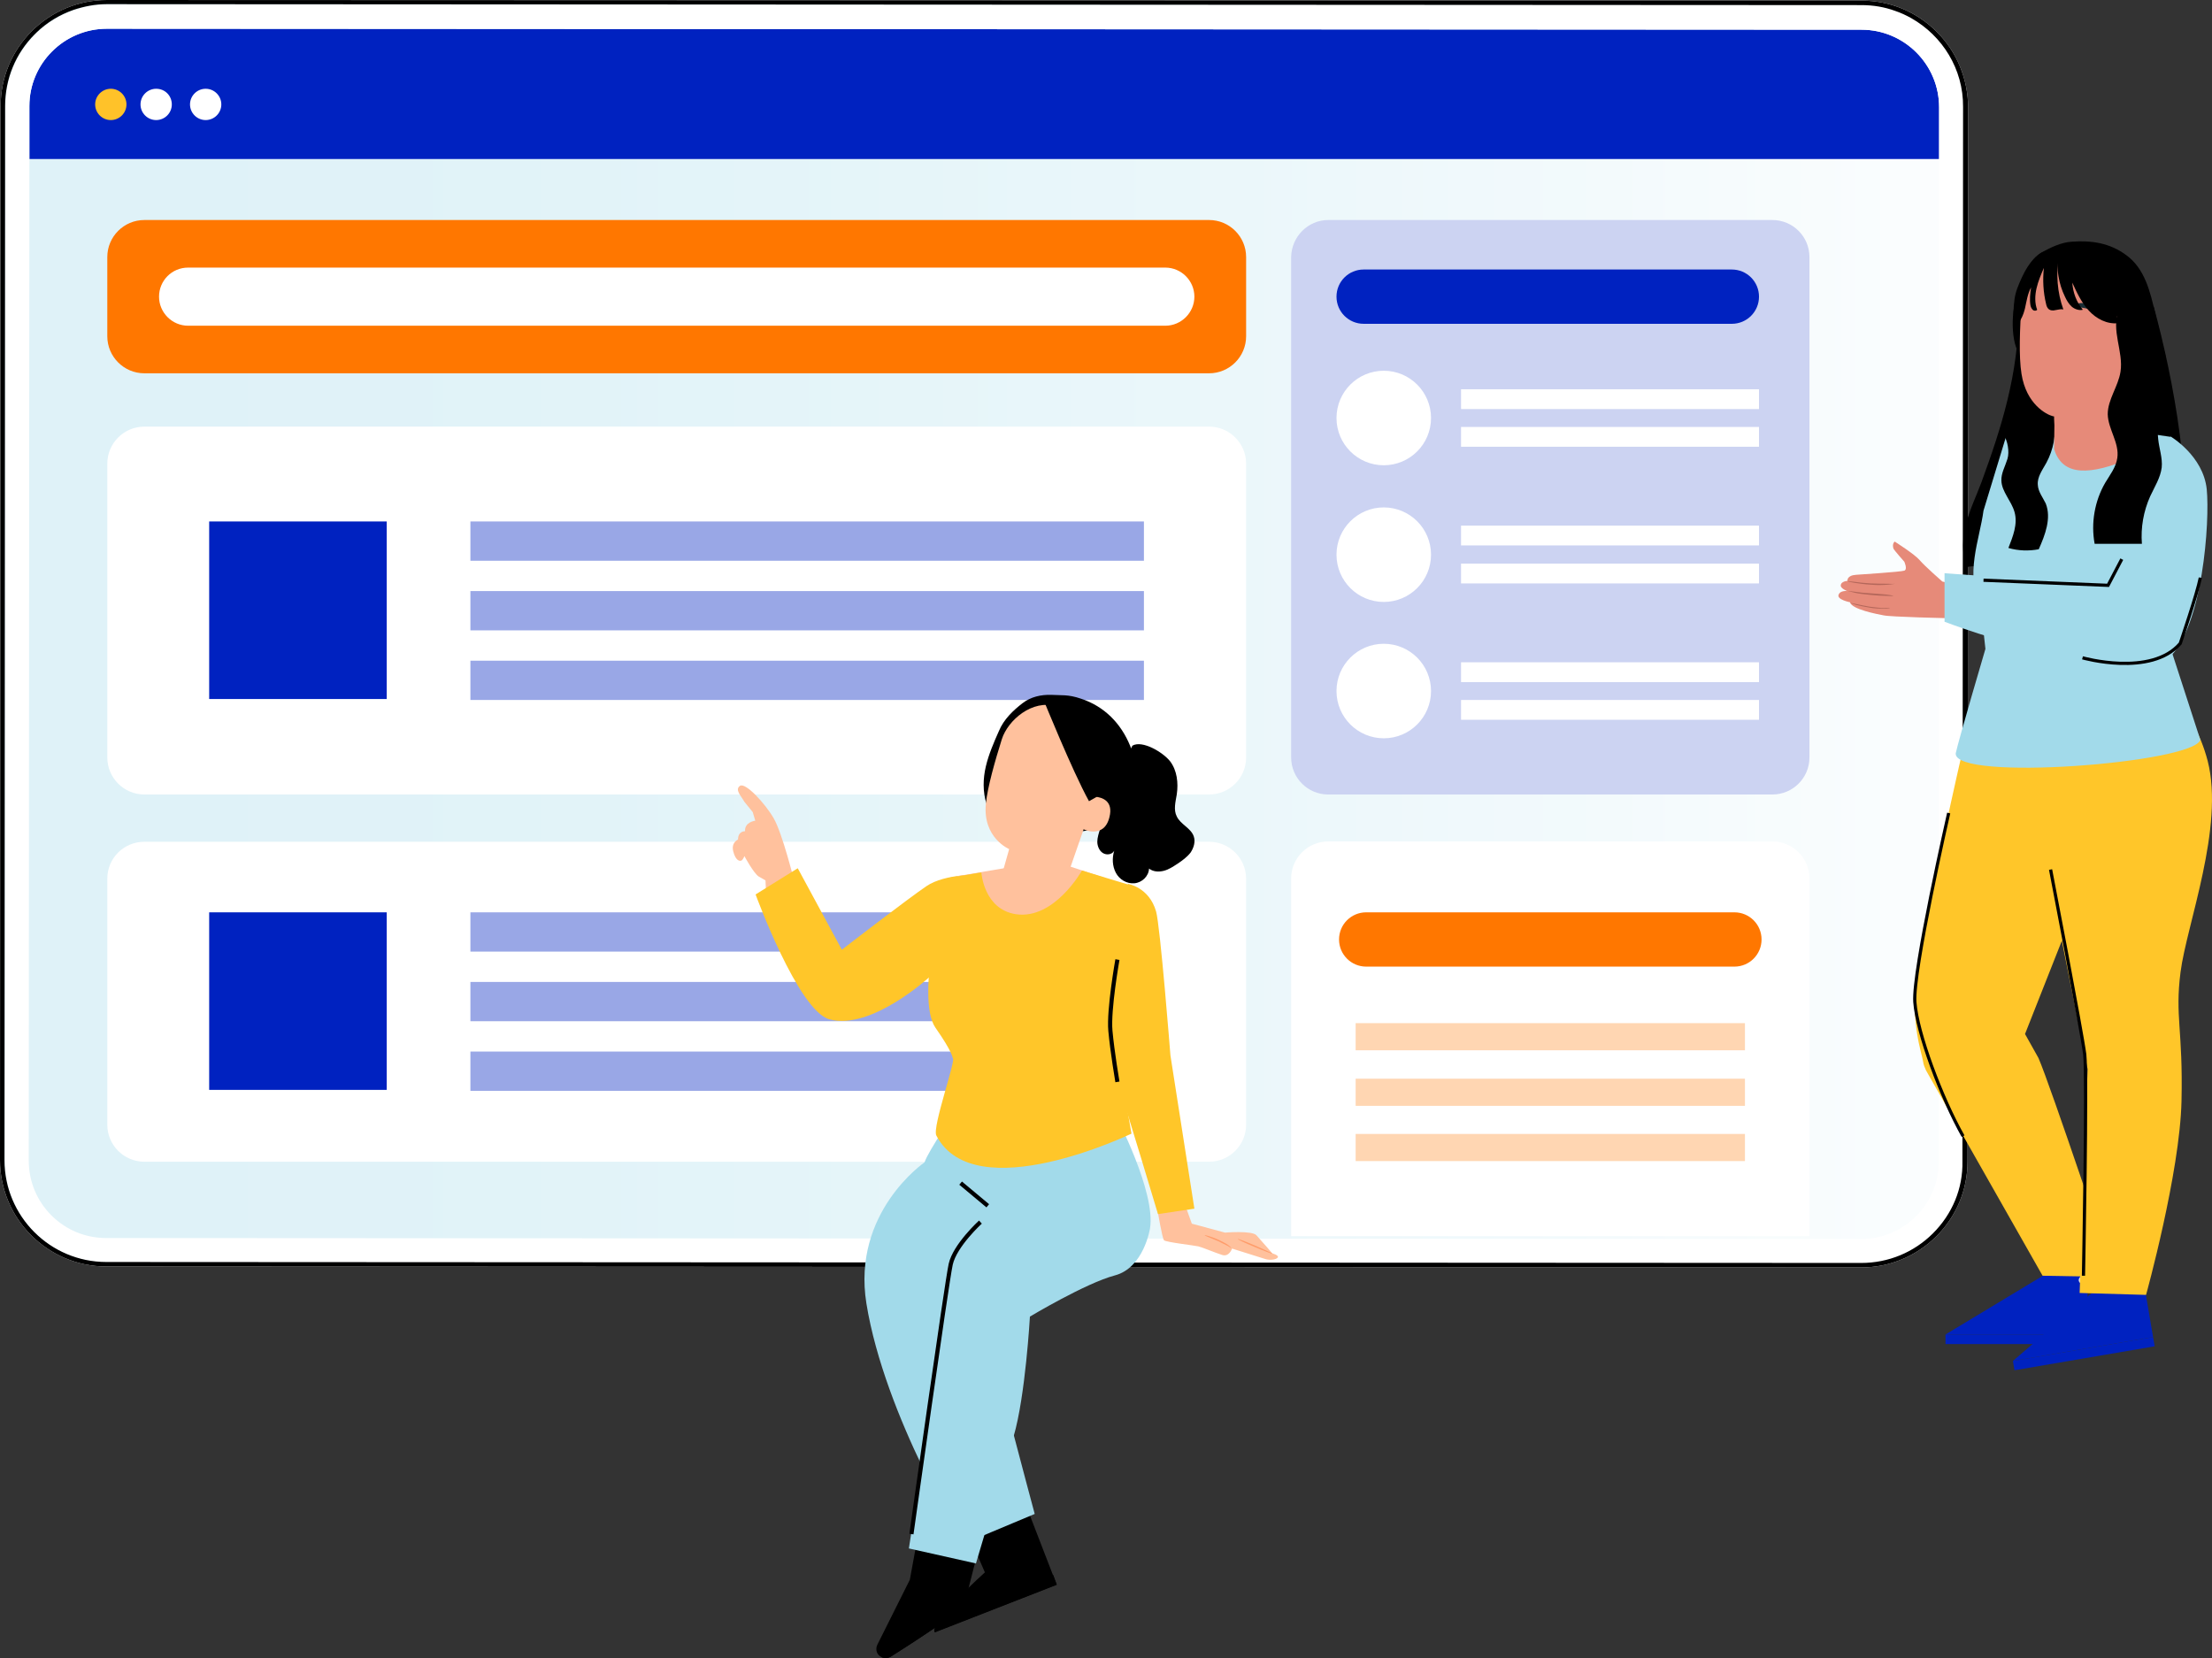 <?xml version="1.0" encoding="UTF-8" standalone="no"?>
<svg
   version="1.1"
   id="Laag_1"
   x="0px"
   y="0px"
   viewBox="0 0 692.649 519.255"
   xml:space="preserve"
   width="692.649"
   height="519.255"
   xmlns="http://www.w3.org/2000/svg"
   xmlns:svg="http://www.w3.org/2000/svg"><rect x="0" y="0" width="692.649" height="519.255" fill="#333333" stroke="none"/><defs
   id="defs236" />
<style
   type="text/css"
   id="style2">
	.st0{fill:#FFFFFF;}
	.st1{opacity:0.35;}
	.st2{fill:url(#SVGID_1_);}
	.st3{fill:#0022C0;}
	.st4{fill:#FFC229;}
	.st5{fill:#CCD3F2;}
	.st6{fill:#FF7700;}
	.st7{fill:#FFD6B2;}
	.st8{fill:#99A7E6;}
	.st9{fill-rule:evenodd;clip-rule:evenodd;fill:#0022C0;}
	.st10{fill:#E1E1E1;}
	.st11{fill:#FFC629;}
	.st12{fill:#A2DAEA;}
	.st13{opacity:0.3;}
	.st14{fill:#E68A79;}
	.st15{fill:#B4675A;}
	.st16{fill:#1A2E35;}
	.st17{fill:none;stroke:#000000;stroke-miterlimit:10;}
	.st18{fill:#FFC19D;}
	.st19{fill:#FF9C6A;}
	.st20{fill:none;stroke:#000000;stroke-width:1.3;stroke-miterlimit:10;}
</style>
<g
   id="g37"
   transform="translate(-34.9,-36)">
	<path
   class="st0"
   d="m 641.4,46 c -6.3,-6.3 -14.6,-9.8 -23.5,-9.8 L 68.4,36 v 0 c -8.9,0 -17.2,3.5 -23.5,9.7 -6.3,6.3 -9.8,14.6 -9.8,23.5 l -0.2,330.1 c 0,18.3 14.9,33.3 33.3,33.3 l 549.5,0.3 v 0 c 8.9,0 17.2,-3.5 23.5,-9.7 6.3,-6.3 9.8,-14.6 9.8,-23.5 L 651.2,69.6 C 651.1,60.7 647.7,52.3 641.4,46 Z"
   id="path4" />
	<path
   class="st0"
   d="m 51,416.5 c 4.6,4.6 10.7,7.1 17.2,7.1 l 549.5,0.3 c 13.4,0 24.3,-10.9 24.3,-24.3 L 642.2,85.8 H 44.1 l -0.2,313.5 c 0,6.5 2.5,12.6 7.1,17.2 z"
   id="path6" />
	<g
   class="st1"
   id="g23">
		
			<linearGradient
   id="SVGID_1_"
   gradientUnits="userSpaceOnUse"
   x1="35.68"
   y1="167.734"
   x2="650.36"
   y2="167.734"
   gradientTransform="matrix(1,0,0,-1,0,402.197)">
			<stop
   offset="0"
   style="stop-color:#A2DAEA"
   id="stop8" />
			<stop
   offset="0.2"
   style="stop-color:#A6DBEB"
   id="stop10" />
			<stop
   offset="0.43"
   style="stop-color:#B4E1EE"
   id="stop12" />
			<stop
   offset="0.67"
   style="stop-color:#CAEAF3"
   id="stop14" />
			<stop
   offset="0.92"
   style="stop-color:#EAF6FA"
   id="stop16" />
			<stop
   offset="1"
   style="stop-color:#F6FBFD"
   id="stop18" />
		</linearGradient>
		<path
   class="st2"
   d="m 68.3,36.8 h 549.5 c 18,0 32.6,14.6 32.6,32.6 v 330.1 c 0,18 -14.6,32.6 -32.6,32.6 H 68.3 c -18,0 -32.6,-14.6 -32.6,-32.6 V 69.4 c 0,-18 14.6,-32.6 32.6,-32.6 z"
   id="path21"
   style="fill:url(#SVGID_1_)" />
	</g>
	<path
   class="st3"
   d="m 642.1,69.6 c 0,-13.4 -10.9,-24.3 -24.3,-24.3 L 68.4,45 v 0 C 55,45 44.1,55.8 44.1,69.2 v 16.6 h 598 z"
   id="path25" />
	<path
   class="st0"
   d="m 633.5,41.8 c -1.6,-0.9 -3.3,-1.7 -5.1,-2.3 -3.3,-1.2 -6.8,-1.8 -10.5,-1.8 L 68.4,37.4 v 0 c -3.6,0 -7.1,0.6 -10.4,1.8 -4.3,1.5 -8.3,3.9 -11.7,7.2 -0.1,0.1 -0.3,0.2 -0.4,0.4 -6,6 -9.3,14 -9.3,22.5 l -0.2,330.1 c 0,17.6 14.3,31.9 31.9,31.9 l 549.5,0.3 v 0 c 8.5,0 16.5,-3.3 22.5,-9.3 6,-6 9.3,-14 9.3,-22.5 l 0.2,-330.1 c 0,-12 -6.6,-22.4 -16.3,-27.9 z m 8.5,357.9 c 0,13.4 -10.9,24.3 -24.3,24.3 L 68.2,423.7 c -6.5,0 -12.6,-2.5 -17.2,-7.1 -4.6,-4.6 -7.1,-10.7 -7.1,-17.2 L 44.1,85.9 V 69.2 C 44.1,55.9 55,45 68.3,45 v 0 l 549.5,0.3 c 13.4,0 24.3,10.9 24.3,24.3 v 16.3 z"
   id="path27" />
	<path
   d="m 641.4,46 c -6.3,-6.3 -14.6,-9.8 -23.5,-9.8 L 68.4,36 v 0 c -8.9,0 -17.2,3.5 -23.5,9.7 -6.3,6.3 -9.8,14.6 -9.8,23.5 l -0.2,330.1 c 0,18.3 14.9,33.3 33.3,33.3 l 549.5,0.3 v 0 c 8.9,0 17.2,-3.5 23.5,-9.7 6.3,-6.3 9.8,-14.6 9.8,-23.5 L 651.2,69.6 C 651.1,60.7 647.7,52.3 641.4,46 Z m -1.2,376.2 c -6,6 -14,9.3 -22.5,9.3 v 0 L 68.2,431.2 c -17.6,0 -31.9,-14.3 -31.9,-31.9 L 36.5,69.2 c 0,-8.5 3.3,-16.5 9.3,-22.5 0.1,-0.1 0.3,-0.2 0.4,-0.4 3.4,-3.3 7.4,-5.7 11.7,-7.2 3.3,-1.1 6.8,-1.8 10.4,-1.8 v 0 l 549.5,0.3 c 3.7,0 7.2,0.6 10.5,1.8 1.8,0.6 3.5,1.4 5.1,2.3 9.7,5.5 16.3,15.9 16.2,27.8 l -0.2,330.1 c 0.2,8.6 -3.2,16.6 -9.2,22.6 z"
   id="path29" />
	<path
   class="st4"
   d="m 74.5,68.7 c 0,2.7 -2.2,4.9 -4.9,4.9 -2.7,0 -4.9,-2.2 -4.9,-4.9 0,-2.7 2.2,-4.9 4.9,-4.9 2.7,0 4.9,2.2 4.9,4.9 z"
   id="path31" />
	<path
   class="st0"
   d="m 99.3,63.8 c -2.7,0 -4.9,2.2 -4.9,4.9 0,2.7 2.2,4.9 4.9,4.9 2.7,0 4.9,-2.2 4.9,-4.9 0,-2.7 -2.2,-4.9 -4.9,-4.9 z"
   id="path33" />
	<path
   class="st0"
   d="m 83.8,63.8 c -2.7,0 -4.9,2.2 -4.9,4.9 0,2.7 2.2,4.9 4.9,4.9 2.7,0 4.9,-2.2 4.9,-4.9 0,-2.7 -2.1,-4.9 -4.9,-4.9 z"
   id="path35" />
</g>
<path
   class="st5"
   d="M 415.9,68.9 H 555 c 6.4,0 11.6,5.2 11.6,11.6 v 156.7 c 0,6.4 -5.2,11.6 -11.6,11.6 H 415.9 c -6.4,0 -11.6,-5.2 -11.6,-11.6 V 80.5 c 0.1,-6.4 5.3,-11.6 11.6,-11.6 z"
   id="path39" />
<path
   class="st6"
   d="m 45.2,68.9 h 333.4 c 6.4,0 11.6,5.2 11.6,11.6 v 24.8 c 0,6.4 -5.2,11.6 -11.6,11.6 H 45.2 c -6.4,0 -11.6,-5.2 -11.6,-11.6 V 80.5 c 0,-6.4 5.2,-11.6 11.6,-11.6 z"
   id="path41" />
<path
   class="st0"
   d="m 566.6,387.1 v -112 c 0,-6.4 -5.2,-11.6 -11.6,-11.6 H 415.9 c -6.4,0 -11.6,5.2 -11.6,11.6 v 112"
   id="path43" />
<path
   class="st3"
   d="m 427,84.4 h 115.3 c 4.7,0 8.5,3.8 8.5,8.5 v 0 c 0,4.7 -3.8,8.5 -8.5,8.5 H 427 c -4.7,0 -8.5,-3.8 -8.5,-8.5 v 0 c 0,-4.7 3.8,-8.5 8.5,-8.5 z"
   id="path45" />
<path
   class="st0"
   d="m 45.2,133.6 h 333.4 c 6.4,0 11.6,5.2 11.6,11.6 v 92 c 0,6.4 -5.2,11.6 -11.6,11.6 H 45.2 c -6.4,0 -11.6,-5.2 -11.6,-11.6 v -92 c 0,-6.4 5.2,-11.6 11.6,-11.6 z"
   id="path47" />
<path
   class="st0"
   d="m 45.2,263.6 h 333.4 c 6.4,0 11.6,5.2 11.6,11.6 v 77 c 0,6.4 -5.2,11.6 -11.6,11.6 H 45.2 c -6.4,0 -11.6,-5.2 -11.6,-11.6 v -77 c 0,-6.5 5.2,-11.6 11.6,-11.6 z"
   id="path49" />
<path
   class="st0"
   d="m 58.9,83.8 h 306 c 5,0 9.1,4.1 9.1,9.1 v 0 c 0,5 -4.1,9.1 -9.1,9.1 h -306 c -5,0 -9.1,-4.1 -9.1,-9.1 v 0 c 0,-5 4,-9.1 9.1,-9.1 z"
   id="path51" />
<path
   class="st6"
   d="m 427.8,285.7 h 115.3 c 4.7,0 8.5,3.8 8.5,8.5 v 0 c 0,4.7 -3.8,8.5 -8.5,8.5 H 427.8 c -4.7,0 -8.5,-3.8 -8.5,-8.5 v 0 c 0,-4.7 3.8,-8.5 8.5,-8.5 z"
   id="path53" />
<rect
   x="424.5"
   y="320.4"
   class="st7"
   width="121.9"
   height="8.5"
   id="rect55" />
<rect
   x="424.5"
   y="337.8"
   class="st7"
   width="121.9"
   height="8.5"
   id="rect57" />
<rect
   x="424.5"
   y="355.1"
   class="st7"
   width="121.9"
   height="8.5"
   id="rect59" />
<g
   id="g69"
   transform="translate(-34.9,-36)">
	<rect
   x="182.2"
   y="199.3"
   class="st8"
   width="210.9"
   height="12.3"
   id="rect61" />
	<rect
   x="100.4"
   y="199.3"
   class="st3"
   width="55.6"
   height="55.6"
   id="rect63" />
	<rect
   x="182.2"
   y="221.1"
   class="st8"
   width="210.9"
   height="12.3"
   id="rect65" />
	<rect
   x="182.2"
   y="242.9"
   class="st8"
   width="210.9"
   height="12.3"
   id="rect67" />
</g>
<g
   id="g79"
   transform="translate(-34.9,-36)">
	<rect
   x="182.2"
   y="321.7"
   class="st8"
   width="210.9"
   height="12.3"
   id="rect71" />
	<rect
   x="100.4"
   y="321.7"
   class="st3"
   width="55.6"
   height="55.6"
   id="rect73" />
	<rect
   x="182.2"
   y="343.5"
   class="st8"
   width="210.9"
   height="12.3"
   id="rect75" />
	<rect
   x="182.2"
   y="365.3"
   class="st8"
   width="210.9"
   height="12.3"
   id="rect77" />
</g>
<rect
   x="457.5"
   y="164.6"
   class="st0"
   width="93.3"
   height="6.2"
   id="rect81" />
<rect
   x="457.5"
   y="176.5"
   class="st0"
   width="93.3"
   height="6.2"
   id="rect83" />
<circle
   class="st0"
   cx="433.3"
   cy="173.7"
   r="14.8"
   id="circle85" />
<rect
   x="457.5"
   y="121.9"
   class="st0"
   width="93.3"
   height="6.2"
   id="rect87" />
<rect
   x="457.5"
   y="133.7"
   class="st0"
   width="93.3"
   height="6.2"
   id="rect89" />
<circle
   class="st0"
   cx="433.3"
   cy="130.9"
   r="14.8"
   id="circle91" />
<rect
   x="457.5"
   y="207.4"
   class="st0"
   width="93.3"
   height="6.2"
   id="rect93" />
<rect
   x="457.5"
   y="219.2"
   class="st0"
   width="93.3"
   height="6.2"
   id="rect95" />
<circle
   class="st0"
   cx="433.3"
   cy="216.4"
   r="14.8"
   id="circle97" />
<polygon
   class="st9"
   points="644.1,456.9 688.6,456.9 688.6,453.9 644.1,453.9 "
   id="polygon99"
   transform="translate(-34.9,-36)" />
<polygon
   class="st9"
   points="674.6,435.5 644.1,453.9 688.6,453.9 688.6,435.5 "
   id="polygon101"
   transform="translate(-34.9,-36)" />
<polygon
   class="st9"
   points="665.7,465.1 709.6,457.6 709.1,454.7 665.2,462.2 "
   id="polygon103"
   transform="translate(-34.9,-36)" />
<polygon
   class="st9"
   points="692.2,438.9 665.2,462.2 709.1,454.7 706,436.5 "
   id="polygon105"
   transform="translate(-34.9,-36)" />
<path
   class="st10"
   d="m 652.2,399.5 c 0.7,-0.1 1.4,0.5 1.5,1.2 0.1,0.7 -0.5,1.4 -1.2,1.5 -0.7,0.1 -1.6,-0.6 -1.6,-1.3 0,-0.7 0.7,-1.5 1.4,-1.4"
   id="path107" />
<g
   id="g113"
   transform="translate(-34.9,-36)">
	<path
   class="st11"
   d="m 649.6,270.4 c 0,0 -12.1,52.5 -14.6,72.4 -1.8,13.8 1.7,23 2.1,25.7 0.1,0.9 0.5,1.8 0.9,2.7 l 36.5,64.3 22.5,0.4 c 0,0 -20.1,-60.2 -23.8,-68.6 l -4.2,-7.5 33.4,-84.6 z"
   id="path109" />
	<path
   class="st11"
   d="m 669.2,271.3 c -0.4,1.7 19.4,99.5 19.4,99.5 l -2.5,70.1 20.8,0.6 c 0,0 10.6,-38.2 11.1,-60.7 0.5,-22.5 -2.1,-26.4 -0.3,-40.4 1.9,-14.8 13.8,-45.4 8.5,-66.1 -4.5,-17.3 -16.1,-25.7 -16.1,-25.7 z"
   id="path111" />
</g>
<path
   d="m 674.4,96 -42.2,1.1 c -0.2,20.4 -5.5,36.8 -11.7,53.8 -1.6,4.3 -3.6,8.4 -4.8,12.9 -1.2,4.5 -1.5,9.6 0.2,13.8 3.6,-1 11.3,0.9 14.8,-0.2 0,-1.4 0.1,-2.8 0.1,-4.1 0.2,1.8 1.4,3.4 2.7,4.2 1.7,1 3.8,1 5.7,1 11.2,-0.4 22.3,-2.3 33.2,-5.6 1.4,-0.4 10.1,2 10.1,2 4.8,-20.6 -1.9,-56.3 -8.1,-78.9 z"
   id="path115" />
<path
   class="st12"
   d="m 628.1,136.9 -7,23 c 0,0 0.2,-1.8 0,0 -1.2,9.1 -6,20 -0.8,30.5 l 1.4,12.8 c 0,0 -8.4,28.5 -9.3,32.7 -0.7,8.9 74.3,3.1 76.6,-4.2 l -9.8,-30.2 0.6,-38.6 c 0.5,-12.8 -0.1,-26.1 -0.1,-26.1 l -18,-2.6 -18.4,1.4 z"
   id="path117" />
<g
   class="st13"
   id="g121"
   transform="translate(-34.9,-36)">
	<path
   d="m 683,223.2 c -3.2,-0.9 -6.2,-2.6 -7.8,-5.5 l -0.1,0.2 c 0.6,3.7 3.8,7.2 7.5,8.2 3.7,1 7.5,-0.6 9.9,-3.5 -3.1,1.1 -6.3,1.5 -9.5,0.6 z"
   id="path119" />
</g>
<g
   id="g135"
   transform="translate(-34.9,-36)">
	<g
   id="g131">
		<path
   class="st14"
   d="m 643.1,218.1 c 0,0 -5.6,-4.9 -7.1,-6.7 -1.5,-1.8 -7.8,-5.8 -7.8,-5.8 0,0 -0.9,0.6 -0.4,2.2 0.2,0.5 3.4,4.1 3.4,4.1 0,0 1.1,2.4 0,2.8 -1.1,0.4 -15.1,1.3 -15.1,1.3 -3,0.2 -2.7,1.9 -2.7,1.9 0,0 -2.1,0.1 -2.1,1.5 0,0.9 2,1.7 2,1.7 0,0 -2.2,-0.3 -2.7,1.2 -0.5,1.5 3.6,2.3 3.6,2.3 0.5,2.2 8.4,3.7 10.5,4.1 2.1,0.5 20.4,0.9 20.4,0.9 l 2.1,-10.5 z"
   id="path123" />
		<path
   class="st15"
   d="m 628.3,218.8 c 0,0 -0.8,0.2 -2.2,0.3 -1.4,0.1 -3.2,0.2 -5.3,0 -2.1,-0.1 -3.9,-0.4 -5.3,-0.6 -1.3,-0.2 -2.2,-0.5 -2.1,-0.5 0,-0.1 0.8,0.1 2.2,0.2 1.3,0.2 3.2,0.4 5.2,0.5 2,0.1 3.9,0.1 5.3,0.1 1.4,0.1 2.2,0 2.2,0 z"
   id="path125" />
		<path
   class="st15"
   d="m 627.8,222.6 c 0,0 -0.8,0.1 -2.1,0 -1.3,0 -3.1,-0.1 -5.1,-0.3 -2,-0.2 -3.8,-0.4 -5,-0.7 -1.2,-0.3 -2,-0.5 -2,-0.5 0,-0.1 0.8,0.1 2.1,0.2 1.3,0.2 3,0.4 5,0.5 1.9,0.1 3.6,0.3 5,0.4 1.3,0.2 2.1,0.3 2.1,0.4 z"
   id="path127" />
		<path
   class="st15"
   d="m 626.7,226.4 c 0,0 -0.7,0.2 -1.8,0.2 -1.2,0 -2.8,0 -4.5,-0.3 -1.7,-0.3 -3.3,-0.6 -4.4,-0.9 -1.1,-0.3 -1.8,-0.6 -1.8,-0.6 0,-0.1 2.8,0.6 6.2,1.2 1.7,0.2 3.3,0.4 4.4,0.4 1.2,-0.1 1.9,-0.1 1.9,0 z"
   id="path129" />
	</g>
	<path
   class="st12"
   d="m 714.6,172.7 c 0,0 10.2,6 11.3,16.5 1,10 -1.2,43.2 -12,53 -2.5,2.3 -19.5,1.8 -35.6,-1.4 -17.7,-3.6 -34.5,-10.1 -34.5,-10.1 v -15.2 l 51.3,3.8 z"
   id="path133" />
</g>
<g
   id="g161"
   transform="translate(-34.9,-36)">
	<path
   d="m 673,187.8 c -0.2,-2.5 1.5,-4.7 2.7,-6.9 2.2,-4.1 3.1,-8.9 2.5,-13.5 l -15.8,5 c 1.1,1.5 1.8,5.1 1.1,7.3 -0.7,2.3 -2,4.5 -1.9,6.8 0.1,3.5 3.1,6.3 4.1,9.8 1.1,3.8 -0.5,7.7 -1.9,11.3 3.1,0.9 6.4,1 9.5,0.4 2,-4.5 4,-9.7 2.2,-14.3 -0.9,-1.9 -2.4,-3.7 -2.5,-5.9 z"
   id="path137" />
	<g
   id="g157">
		<g
   id="g147">
			<path
   d="m 709.8,134.3 c -1.6,-7 -3.3,-14.2 -9.1,-18.4 -5.1,-3.8 -10.9,-4.7 -17.2,-4.2 -3.1,0.2 -6.6,1.8 -9.3,3.4 -3.7,2.2 -5.1,6.6 -6.8,10.5 -3.4,7.9 -2.6,18.5 0,21.3 l 33.2,16.2 c 5.7,-3.2 9.5,-4.7 10.8,-11.1 1,-4.3 -0.6,-13.4 -1.6,-17.7 z"
   id="path139" />
			<g
   id="g145">
				<path
   class="st14"
   d="M 700.2,122.4 679.5,117 c -6.7,-0.8 -11.1,7.4 -11.6,14.1 -0.5,7.4 -0.9,16.5 0,22 1.5,9.5 7.8,12.7 9.7,13.2 0.3,0.1 0.5,0.1 0.5,0.1 0,0.5 0,1.2 0.1,2.8 l -0.1,7.4 c 2.7,9 11.9,7.9 23.3,3.2 l 2.3,-53.5 c 0.1,-1.9 -1.4,-3.7 -3.5,-3.9 z"
   id="path141" />
				<path
   class="st16"
   d="m 684.2,131.8 c 0.1,0.4 1.7,0.3 3.5,0.7 1.8,0.3 3.2,0.9 3.5,0.6 0.1,-0.2 -0.1,-0.6 -0.7,-1 -0.5,-0.4 -1.5,-0.9 -2.5,-1.1 -1,-0.2 -2.1,-0.1 -2.7,0.1 -0.8,0.2 -1.2,0.5 -1.1,0.7 z"
   id="path143" />
			</g>
		</g>
		<path
   d="m 679.3,115.7 c -0.5,4.5 0.2,9.1 2.2,13.2 0.5,1.1 1.2,2.3 2.1,3.1 0.9,0.8 2.3,1.3 3.5,1 -2,-2.4 -3.1,-5.4 -3.3,-8.5 1.4,3.1 2.9,6.3 5.2,8.8 2.3,2.5 5.7,4.3 9.1,3.9 l -0.3,-2.3 c 0.5,1.6 1.4,3.2 2.8,4.2 1.4,1 3.5,1.1 4.8,0 -1.3,-5.5 1.9,-11.7 -0.3,-16.9 -1.6,-3.6 -5.4,-5.7 -9.2,-6.8 -5.3,-1.5 -11.1,-1.6 -16.4,-0.2"
   id="path149" />
		<g
   id="g155">
			<path
   class="st16"
   d="m 679.8,115.8 c 0,0.1 0,0.2 0,0.2 v 0 c 0,0 0,-0.1 0,-0.2 z"
   id="path151" />
			<path
   d="m 679.7,116 -0.7,-0.3 c -2.1,-1 -3.5,-2.2 -6.7,0.8 -1.7,1.6 -3.2,4 -4.3,6.4 -1,2.2 -2,4.5 -2.3,6.9 -0.4,3.1 -0.4,5.3 0,8.5 1.8,-1.3 2.8,-3.6 3.3,-5.8 0.5,-2.2 0.8,-4.5 1.9,-6.5 -0.3,1.9 -0.5,3.8 -0.2,5.6 0.1,0.5 0.3,1 0.7,1.4 0.4,0.4 1.1,0.4 1.4,0 -0.8,-2.1 -0.7,-4.5 -0.2,-6.7 0.5,-2.2 1.4,-4.3 2.3,-6.4 -0.4,3.8 -0.2,7.6 0.7,11.3 0.1,0.5 0.3,1.1 0.7,1.5 0.6,0.6 1.5,0.6 2.3,0.4 0.8,-0.1 1.6,-0.4 2.4,-0.2 -1.9,-5.3 -2.4,-11.2 -1.3,-16.9 z"
   id="path153" />
		</g>
	</g>
	<path
   d="m 698.4,133.3 c -2.6,5.9 1.5,12.8 0.5,19.1 -0.7,4.6 -4,8.7 -4,13.3 0.1,4.7 3.7,9 3,13.7 -0.4,2.9 -2.3,5.3 -3.8,7.8 -3.3,5.7 -4.5,12.6 -3.3,19.1 4.9,0 9.9,0 14.8,0 -0.4,-5.1 0.5,-10.2 2.6,-14.9 1.4,-3 3.2,-5.8 3.6,-9 0.3,-3 -0.8,-5.9 -1.1,-8.9 -0.6,-5.4 1,-10.8 2,-16.1 1,-5.4 1.1,-11.3 -2.2,-15.7"
   id="path159" />
</g>
<path
   class="st17"
   d="m 610.2,254.6 c 0,0 -11.3,49.5 -10.6,59.2 0.7,9.7 8.3,29.9 15.1,42"
   id="path163" />
<path
   class="st17"
   d="m 642.1,272.3 c 0,0 9.8,50.8 10.7,57.9 0.8,7.2 -0.4,69.3 -0.4,69.3"
   id="path165" />
<polyline
   class="st17"
   points="699.3,211.1 695,219.3 656,217.7 "
   id="polyline167"
   transform="translate(-34.9,-36)" />
<path
   class="st17"
   d="m 652.1,206 c 0,0 21.5,6.1 30.6,-4.5 0,0 5.3,-15.5 6.3,-20.6"
   id="path169" />
<g
   id="g231"
   transform="translate(-34.9,-36)">
	<g
   id="g223">
		<path
   class="st18"
   d="m 283.6,311.9 c 0,0 -3.7,-14.9 -6.4,-19.6 -2.7,-4.7 -8.9,-11.4 -10.6,-10.2 -1.7,1.2 0.4,3.2 1.4,5 l 2.6,3.2 0.8,2.7 c 0,0 -3.4,0.4 -3.2,3.3 0,0 -2.2,-0.1 -2.2,2.6 0,0 -2.2,0.9 -1.5,3.7 0.7,2.8 2,3.3 2.7,2.8 0.4,-0.3 0.8,-1.3 0.8,-1.3 0,0 2.9,5.4 4.5,6.4 1.2,0.7 2.1,1.2 2.1,1.2 l 0.2,4.2 c 0,0 1.5,2.2 5.3,-1.6 3.8,-3.6 3.5,-2.4 3.5,-2.4 z"
   id="path171" />
		<g
   id="g189">
			<g
   id="g177">
				<path
   d="m 324.8,503.4 -5,27.3 -10.2,20.4 c -0.7,1.5 -0.1,3.3 1.5,3.9 v 0 c 0.9,0.3 1.8,0.3 2.6,-0.2 5,-3.1 23.2,-14.7 23.4,-16.7 0.3,-2.3 7.2,-28.4 7.2,-28.4 z"
   id="path173" />
				<path
   d="m 311,555 26.4,-18.7 -0.2,1.2 c -0.2,1 -0.8,1.9 -1.6,2.5 -2.1,1.7 -8.2,6.2 -21.9,14.9 -0.8,0.4 -1.8,0.5 -2.7,0.1 z"
   id="path175" />
			</g>
			<g
   id="g183">
				<path
   d="m 334.9,509 8.4,19.4 c 0,0 -16.9,15.1 -15.7,18.8 l 38.2,-14.9 -11.9,-30.8 z"
   id="path179" />
				<path
   d="m 365.8,532.2 -1.1,-3 -36.3,15.4 c 0,0 -1.4,1.4 -0.8,2.5 z"
   id="path181" />
			</g>
			<path
   class="st12"
   d="m 395,420.7 c 0,0 -1.9,12.3 -11,14.7 -9.1,2.4 -26.6,12.9 -26.6,12.9 0,0 -1.4,24.9 -5.1,37.5 -3.7,12.6 -11.8,39.8 -11.8,39.8 l -21,-4.7 c 0,0 11.3,-72.9 13.3,-86.6 2,-13.7 21.3,-25.9 21.3,-25.9 l 5.4,-22.6 24.6,-0.8 c 0.1,0.1 12.8,24.3 10.9,35.7 z"
   id="path185" />
			<path
   class="st12"
   d="m 333.9,383.4 c 0.2,1 -8.2,12.7 -9.5,16.6 0,0 -22.8,15.6 -18.2,44.2 5.7,35.3 30.9,76.5 31,75 l 21.7,-9.1 c 0,0 -16.4,-61.1 -15.8,-61.8 0.5,-0.7 11.4,-38.7 11.4,-38.7 l 5,-23.8 z"
   id="path187" />
		</g>
		<g
   id="g203">
			<path
   d="m 379.4,295.5 c 1.9,-6 3.9,-11.9 5.8,-17.9 l 4.3,-8.1 c 3.1,-1.8 9.6,2.1 11.8,4.9 2.2,2.9 2.6,6.8 2.1,10.3 -0.4,2.4 -1.1,4.9 0,7 1.2,2.5 4.4,3.6 5.3,6.2 0.6,1.7 0,3.6 -1,5.1 -1.1,1.4 -2.6,2.5 -4.1,3.5 -1.4,0.9 -2.7,1.8 -4.3,2.2 -1.6,0.4 -3.3,0.3 -4.6,-0.7 -0.1,2.4 -2.2,4.4 -4.6,4.6 -2.4,0.2 -4.7,-1.2 -5.8,-3.3 -1.1,-2.1 -1.2,-4.6 -0.5,-6.9 -0.6,1.2 -2.4,1.5 -3.6,0.7 -1.1,-0.7 -1.7,-2.2 -1.7,-3.5 0,-1.3 0.5,-2.8 0.9,-4.1 z"
   id="path191" />
			<g
   id="g201">
				<path
   d="m 388.8,269.6 c -2.9,-7.1 -8.1,-12.4 -15.4,-14.8 -4.1,-1.4 -6.1,-1 -9.3,-1.2 -3.2,-0.1 -6.4,0.6 -9,2.6 -3,2.3 -5.9,5.1 -7.4,8.7 -1.6,3.6 -3.2,7.3 -4.1,11.1 -0.9,3.8 -1,7.9 0.2,11.7 l 9,4.6 c 5.2,1.8 10.5,3.7 16,4.1 5.5,0.4 11.4,-0.8 15.5,-4.5 5.9,-4.9 7.4,-15.1 4.5,-22.3 z"
   id="path193" />
				<path
   class="st18"
   d="m 365.7,257.2 3.5,0.6 11.2,9 c 1.8,0.7 2.8,2.6 2.3,4.5 l -13.8,39.7 -20.8,0.8 2.8,-9.9 c 0,0 -8.3,-3.5 -7.3,-14.1 0.5,-5.3 2.9,-13.6 5,-20.3 1.9,-6 9.6,-12.6 17.1,-10.3 z"
   id="path195" />
				<path
   class="st18"
   d="m 375.6,287.8 c 0.2,-0.8 1.5,-2.3 2.3,-2.3 2.1,0.2 5.7,1.3 4.4,6.4 -1.7,7 -8.4,3.8 -8.4,3.6 0.1,-0.1 1,-5.1 1.7,-7.7 z"
   id="path197" />
				<path
   d="m 378.2,285.6 -2.3,1.3 c -5.3,-9.6 -14.4,-32.2 -13.9,-30.9 0,0 5.8,-0.5 11.1,2.2 5.3,2.7 15,8.8 12.8,15.4 -2.2,6.5 -7.7,12 -7.7,12 z"
   id="path199" />
			</g>
		</g>
		<g
   id="g211">
			<path
   class="st18"
   d="m 408.1,419.2 10.4,2.8 c 0,0 8.3,-0.7 9.8,0.8 1.4,1.5 5,5.7 5,5.7 0,0 2.2,0.6 1.7,1.3 -0.5,0.7 -2.5,0.9 -3.8,0.5 -1.3,-0.4 -10.5,-3.3 -10.5,-3.3 0,0 -0.9,2.7 -3.1,2 -2.2,-0.7 -6.2,-2.4 -7.5,-2.7 -1.3,-0.3 -10.1,-1.3 -10.7,-1.9 -0.6,-0.6 -2.1,-9.8 -2.1,-9.8 l 8.5,-1.8 z"
   id="path205" />
			<path
   class="st19"
   d="m 422.5,424 c 0.1,-0.1 2.5,0.8 5.5,2.1 3,1.3 5.4,2.4 5.3,2.5 0,0.1 -2.5,-0.8 -5.5,-2.1 -3,-1.2 -5.4,-2.4 -5.3,-2.5 z"
   id="path207" />
			<path
   class="st19"
   d="m 412.1,422.8 c 0,-0.1 2.1,0.4 4.5,1.5 1.2,0.6 2.2,1.1 2.9,1.6 0.7,0.5 1,1 1,1 -0.1,0 -0.4,-0.3 -1.1,-0.7 -0.8,-0.4 -1.8,-0.9 -3,-1.5 -2.3,-1 -4.3,-1.7 -4.3,-1.9 z"
   id="path209" />
		</g>
		<g
   id="g221">
			<path
   class="st11"
   d="m 341.9,309.9 c 0,0 -11,-0.4 -16.9,3.6 -5.9,4 -26.5,19.9 -26.5,19.9 l -13.8,-25.5 -13.2,8.2 c 0,0 13.3,36.4 23.1,39.1 13.1,3.6 31.4,-13.3 31.4,-13.3 z"
   id="path213" />
			<polygon
   class="st18"
   points="369.2,307.1 381.1,311 365.8,333.4 344.5,336.5 334.5,310.4 349.8,307.8 "
   id="polygon215" />
			<path
   class="st11"
   d="m 383,343.7 c 0,1.1 -0.6,23.7 1.8,31.1 2.5,7.3 12.7,41.4 12.7,41.4 l 11.4,-1.7 -7.5,-48 c 0,0 -3.2,-40.7 -4.5,-45.1 -2.2,-7.6 -8.8,-8.6 -8.8,-8.6 z"
   id="path217" />
			<path
   class="st11"
   d="m 389.2,313.3 c -0.8,-0.2 -15.5,-4.7 -15.5,-4.7 0,0 -8.6,15.4 -20.6,13.7 -10.2,-1.5 -10.9,-13.1 -10.9,-13.1 l -10.2,1.7 c -1,-0.5 -10.7,37.5 -4.2,46.9 5.4,7.7 5.4,9.5 5.4,9.5 1.4,-0.1 -6.5,21.7 -5.1,24.3 12,23.1 61.1,-0.6 61.1,-0.6 l -4.8,-27.6 z"
   id="path219" />
		</g>
	</g>
	<path
   class="st20"
   d="m 341.9,418.7 c 0,0 -8,7.3 -9.3,13.2 -1.3,5.9 -12.3,84.5 -12.3,84.5"
   id="path225" />
	<line
   class="st20"
   x1="335.7"
   y1="406.5"
   x2="344.2"
   y2="413.6"
   id="line227" />
	<path
   class="st20"
   d="m 384.8,336.5 c 0,0 -2.8,15.7 -2.2,22.3 0.6,6.6 2.2,16 2.2,16"
   id="path229" />
</g>
</svg>
